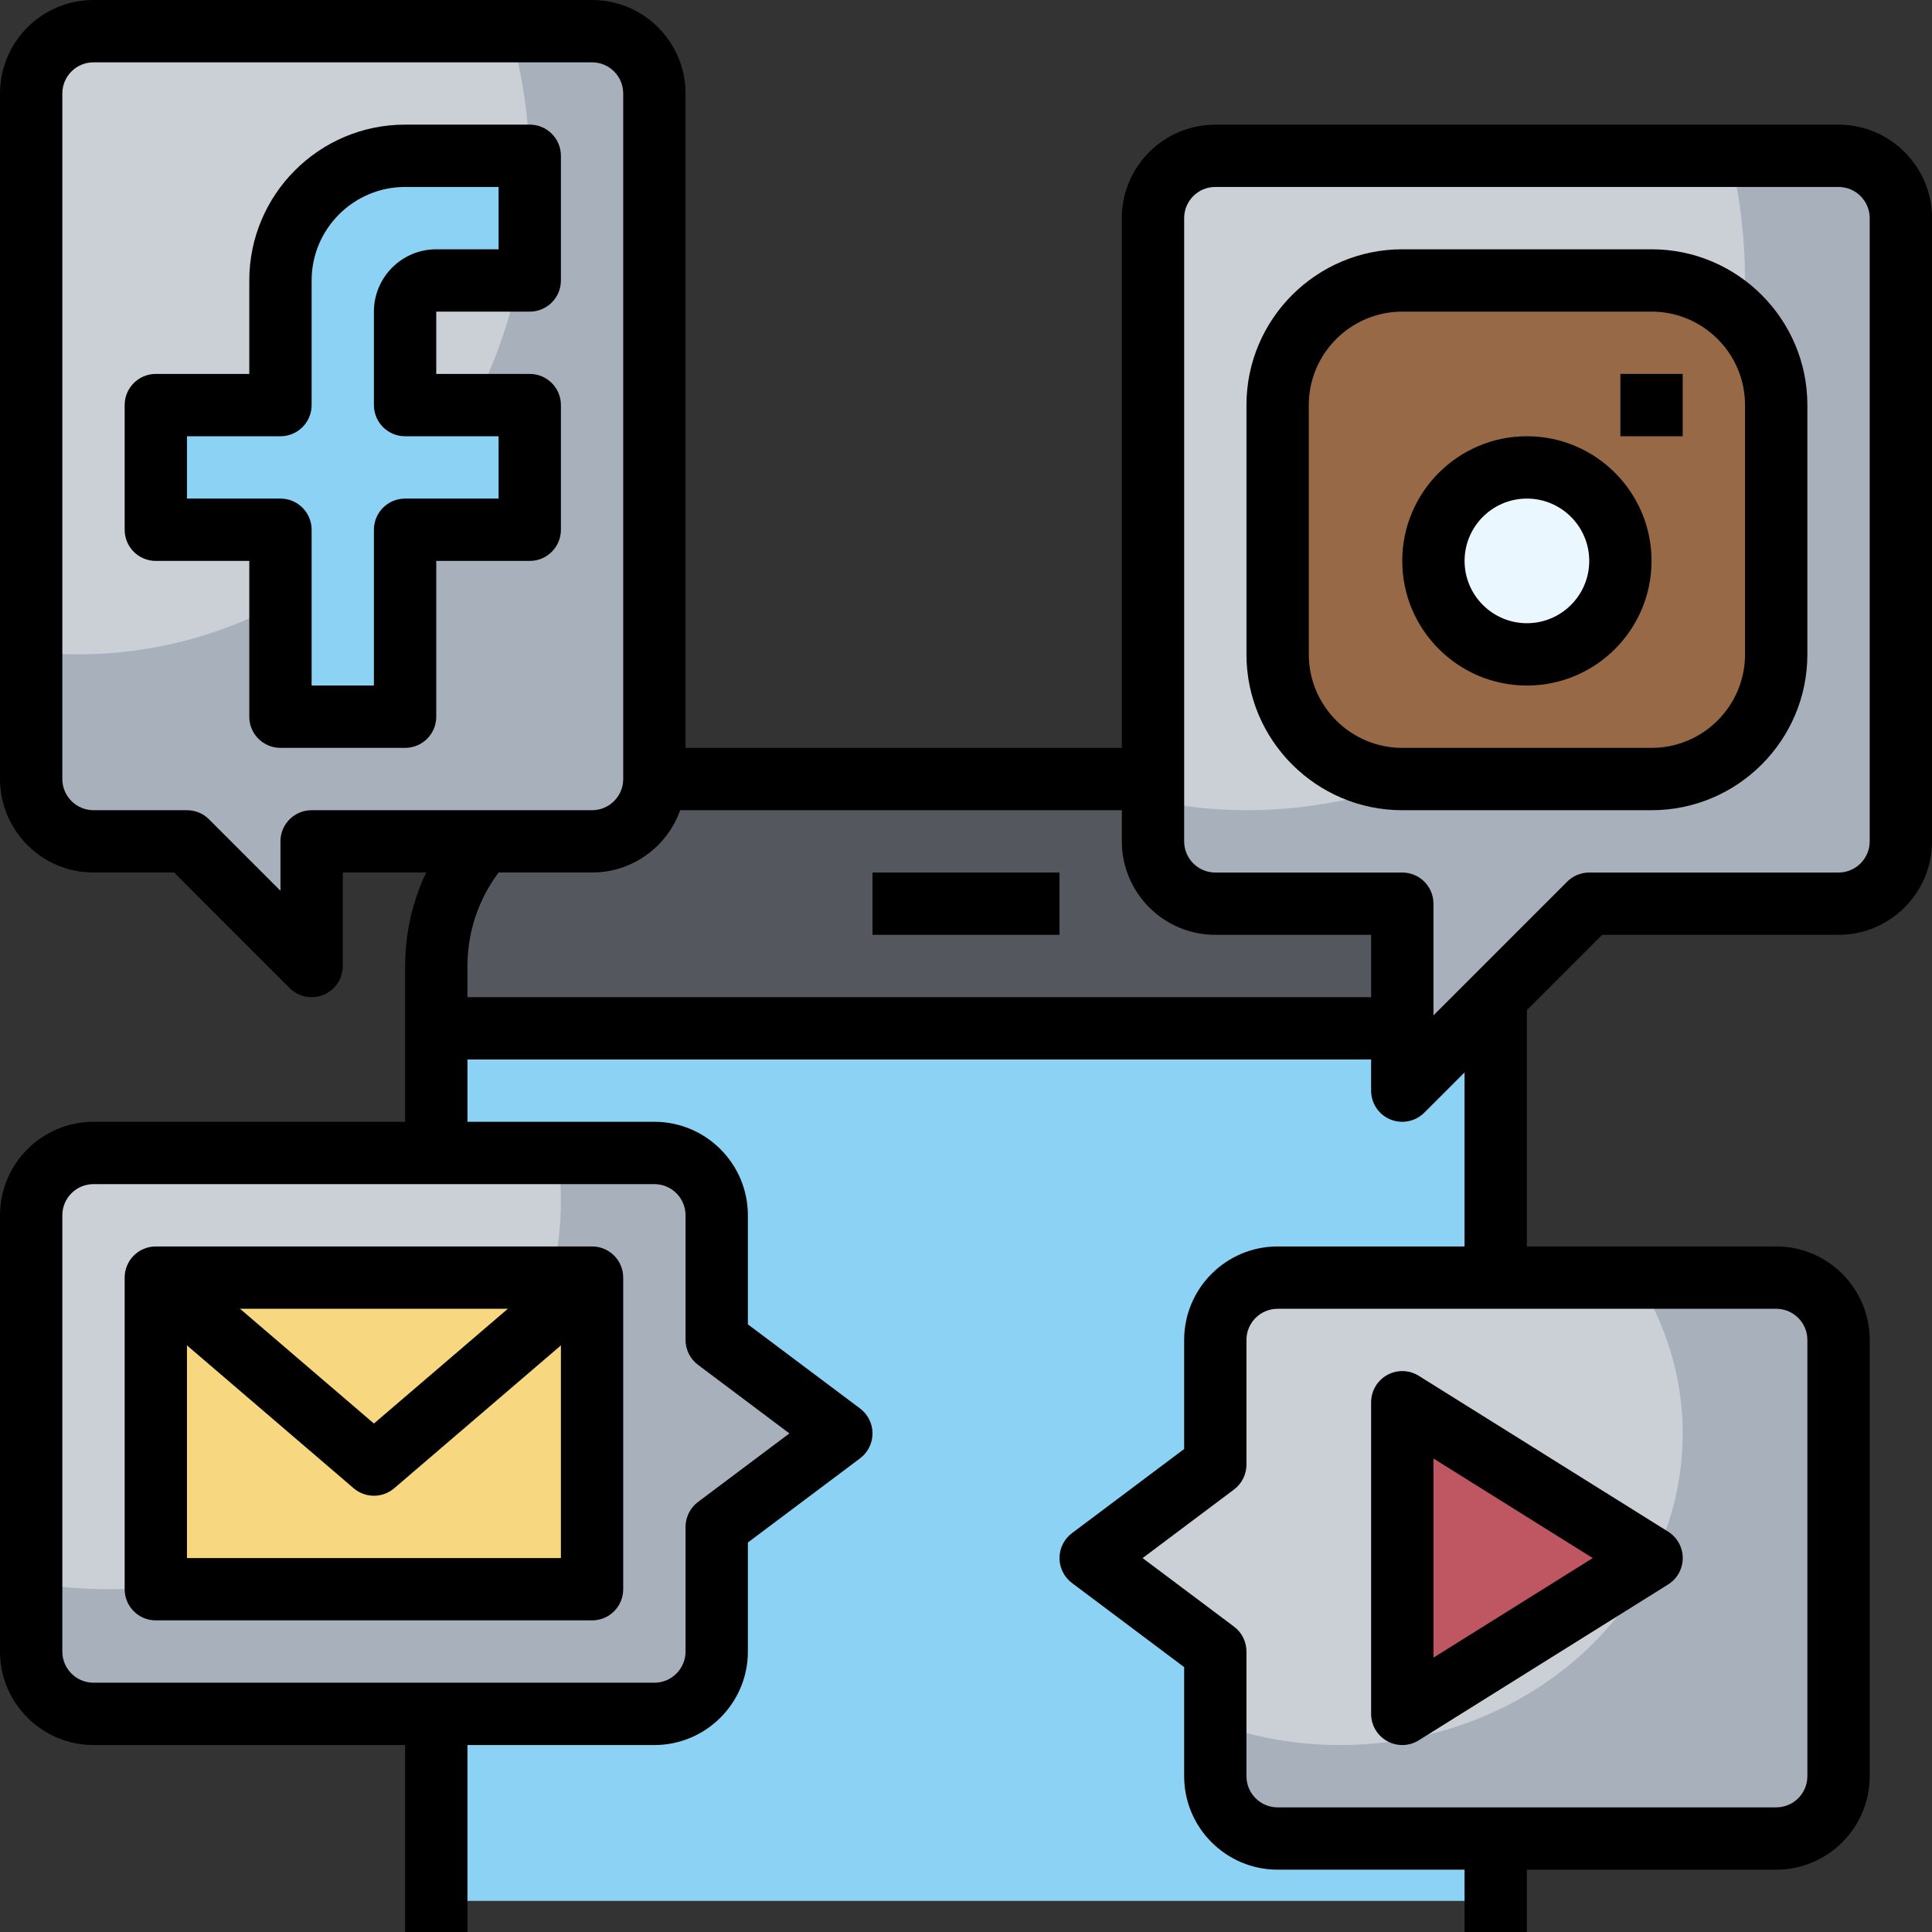 <svg width="61" height="61" viewBox="0 0 61 61" fill="none" xmlns="http://www.w3.org/2000/svg">
<rect x="0" y="0" width="61" height="61" fill="#333333" stroke="none"/>
<path d="M47.226 60.016H13.774V30.5C13.774 27.239 16.417 24.597 19.678 24.597H41.323C44.583 24.597 47.226 27.239 47.226 30.5V60.016Z" fill="#54585E"/>
<path d="M13.774 32.468H47.226V60.016H13.774V32.468Z" fill="#8BD2F5"/>
<path d="M22.63 48.21V52.145C22.63 53.232 21.749 54.113 20.662 54.113H2.952C1.865 54.113 0.984 53.232 0.984 52.145V38.371C0.984 37.284 1.865 36.403 2.952 36.403H20.662C21.749 36.403 22.63 37.284 22.63 38.371V42.306L26.565 45.258L22.63 48.21Z" fill="#A8B0BC"/>
<path d="M0.984 38.371V49.983C1.785 50.103 2.604 50.177 3.444 50.177C11.323 50.177 17.71 44.672 17.71 37.879C17.71 37.378 17.665 36.888 17.598 36.403H2.952C1.865 36.403 0.984 37.284 0.984 38.371Z" fill="#CBD0D7"/>
<path d="M38.371 52.145V56.081C38.371 57.168 39.252 58.048 40.339 58.048H56.081C57.168 58.048 58.048 57.168 58.048 56.081V42.306C58.048 41.219 57.168 40.339 56.081 40.339H40.339C39.252 40.339 38.371 41.219 38.371 42.306V46.242L34.435 49.194L38.371 52.145Z" fill="#A8B0BC"/>
<path d="M38.371 42.306V46.242L34.435 49.194L38.371 52.145V54.416C39.592 54.85 40.916 55.097 42.306 55.097C48.283 55.097 53.129 50.692 53.129 45.258C53.129 43.464 52.592 41.787 51.669 40.339H40.339C39.252 40.339 38.371 41.219 38.371 42.306Z" fill="#CBD0D7"/>
<path d="M36.403 26.564V6.887C36.403 5.8 37.284 4.919 38.371 4.919H58.048C59.136 4.919 60.016 5.8 60.016 6.887V26.564C60.016 27.652 59.136 28.532 58.048 28.532H50.178L44.274 34.435V28.532H38.371C37.284 28.532 36.403 27.652 36.403 26.564Z" fill="#A8B0BC"/>
<path d="M36.403 6.887V25.277C37.361 25.469 38.346 25.581 39.355 25.581C48.049 25.581 55.097 18.092 55.097 8.855C55.097 7.497 54.928 6.184 54.64 4.919H38.371C37.284 4.919 36.403 5.8 36.403 6.887Z" fill="#CBD0D7"/>
<path d="M20.662 24.597V2.952C20.662 1.864 19.781 0.984 18.694 0.984H2.952C1.865 0.984 0.984 1.864 0.984 2.952V24.597C0.984 25.684 1.865 26.564 2.952 26.564H5.904L9.839 30.5V26.564H18.694C19.781 26.564 20.662 25.684 20.662 24.597Z" fill="#A8B0BC"/>
<path d="M0.984 2.952V20.58C1.469 20.633 1.961 20.661 2.46 20.661C10.339 20.661 16.726 13.833 16.726 5.411C16.726 3.871 16.508 2.386 16.11 0.984H2.952C1.865 0.984 0.984 1.864 0.984 2.952Z" fill="#CBD0D7"/>
<path d="M12.791 22.629H8.855V16.726H4.92V12.79H8.855V8.855C8.855 6.682 10.617 4.919 12.791 4.919H16.726V8.855H13.775C13.232 8.855 12.791 9.296 12.791 9.839V12.79H16.726V16.726H12.791V22.629Z" fill="#8BD2F5"/>
<path d="M4.92 40.339H18.694V50.177H4.92V40.339Z" fill="#F7D881"/>
<path d="M52.145 24.597H44.274C42.101 24.597 40.339 22.835 40.339 20.661V12.79C40.339 10.617 42.101 8.855 44.274 8.855H52.145C54.319 8.855 56.081 10.617 56.081 12.79V20.661C56.081 22.835 54.319 24.597 52.145 24.597Z" fill="#976947"/>
<path d="M48.21 20.661C49.84 20.661 51.162 19.34 51.162 17.71C51.162 16.079 49.84 14.758 48.21 14.758C46.58 14.758 45.259 16.079 45.259 17.71C45.259 19.34 46.58 20.661 48.21 20.661Z" fill="#EBF7FE"/>
<path d="M44.274 44.274V54.113L52.145 49.194L44.274 44.274Z" fill="#BF5763"/>
<path d="M14.759 36.403H12.791V30.5C12.791 28.803 13.414 27.172 14.545 25.908L16.011 27.221C15.204 28.123 14.759 29.288 14.759 30.5V36.403Z" fill="black"/>
<path d="M46.241 31.484H48.209V40.339H46.241V31.484Z" fill="black"/>
<path d="M20.661 23.613H36.403V25.581H20.661V23.613Z" fill="black"/>
<path d="M13.774 31.484H44.274V33.452H13.774V31.484Z" fill="black"/>
<path d="M27.548 27.549H33.451V29.516H27.548V27.549Z" fill="black"/>
<path d="M12.79 23.613H8.855C8.311 23.613 7.871 23.172 7.871 22.629V17.71H4.919C4.375 17.71 3.936 17.269 3.936 16.726V12.79C3.936 12.247 4.375 11.806 4.919 11.806H7.871V8.855C7.871 6.142 10.078 3.935 12.79 3.935H16.726C17.27 3.935 17.71 4.376 17.71 4.919V8.855C17.71 9.398 17.27 9.839 16.726 9.839H13.774V11.806H16.726C17.27 11.806 17.71 12.247 17.71 12.79V16.726C17.71 17.269 17.27 17.71 16.726 17.71H13.774V22.629C13.774 23.172 13.335 23.613 12.79 23.613ZM9.839 21.645H11.806V16.726C11.806 16.183 12.246 15.742 12.79 15.742H15.742V13.774H12.79C12.246 13.774 11.806 13.333 11.806 12.79V9.839C11.806 8.753 12.689 7.871 13.774 7.871H15.742V5.903H12.79C11.163 5.903 9.839 7.227 9.839 8.855V12.79C9.839 13.333 9.399 13.774 8.855 13.774H5.903V15.742H8.855C9.399 15.742 9.839 16.183 9.839 16.726V21.645Z" fill="black"/>
<path d="M9.839 31.484C9.583 31.484 9.331 31.384 9.143 31.196L5.496 27.548H2.952C1.324 27.548 0 26.224 0 24.597V2.952C0 1.324 1.324 0 2.952 0H18.694C20.321 0 21.645 1.324 21.645 2.952V24.597C21.645 26.224 20.321 27.548 18.694 27.548H10.823V30.5C10.823 30.898 10.584 31.257 10.216 31.409C10.094 31.459 9.966 31.484 9.839 31.484ZM2.952 1.968C2.409 1.968 1.968 2.409 1.968 2.952V24.597C1.968 25.139 2.409 25.581 2.952 25.581H5.903C6.165 25.581 6.415 25.684 6.599 25.869L8.855 28.125V26.564C8.855 26.021 9.295 25.581 9.839 25.581H18.694C19.237 25.581 19.677 25.139 19.677 24.597V2.952C19.677 2.409 19.237 1.968 18.694 1.968H2.952Z" fill="black"/>
<path d="M44.275 35.419C44.148 35.419 44.02 35.396 43.898 35.345C43.53 35.193 43.291 34.833 43.291 34.435V29.516H38.371C36.744 29.516 35.42 28.192 35.42 26.565V6.887C35.42 5.26 36.744 3.936 38.371 3.936H58.049C59.676 3.936 61.001 5.26 61.001 6.887V26.565C61.001 28.192 59.676 29.516 58.049 29.516H50.585L44.97 35.131C44.782 35.319 44.531 35.419 44.275 35.419ZM38.371 5.903C37.828 5.903 37.388 6.345 37.388 6.887V26.565C37.388 27.107 37.828 27.549 38.371 27.549H44.275C44.819 27.549 45.259 27.989 45.259 28.532V32.06L49.482 27.837C49.666 27.652 49.916 27.549 50.178 27.549H58.049C58.592 27.549 59.033 27.107 59.033 26.565V6.887C59.033 6.345 58.592 5.903 58.049 5.903H38.371Z" fill="black"/>
<path d="M52.146 25.581H44.275C41.562 25.581 39.355 23.374 39.355 20.661V12.79C39.355 10.078 41.562 7.871 44.275 7.871H52.146C54.858 7.871 57.065 10.078 57.065 12.79V20.661C57.065 23.374 54.858 25.581 52.146 25.581ZM44.275 9.839C42.648 9.839 41.323 11.163 41.323 12.79V20.661C41.323 22.289 42.648 23.613 44.275 23.613H52.146C53.773 23.613 55.097 22.289 55.097 20.661V12.79C55.097 11.163 53.773 9.839 52.146 9.839H44.275Z" fill="black"/>
<path d="M48.21 21.645C46.039 21.645 44.274 19.88 44.274 17.71C44.274 15.539 46.039 13.774 48.21 13.774C50.38 13.774 52.145 15.539 52.145 17.71C52.145 19.88 50.38 21.645 48.21 21.645ZM48.21 15.742C47.125 15.742 46.242 16.624 46.242 17.71C46.242 18.795 47.125 19.677 48.21 19.677C49.295 19.677 50.178 18.795 50.178 17.71C50.178 16.624 49.295 15.742 48.21 15.742Z" fill="black"/>
<path d="M51.161 11.806H53.129V13.774H51.161V11.806Z" fill="black"/>
<path d="M20.661 55.097H2.952C1.324 55.097 0 53.772 0 52.145V38.371C0 36.744 1.324 35.419 2.952 35.419H20.661C22.289 35.419 23.613 36.744 23.613 38.371V41.815L27.155 44.471C27.403 44.656 27.548 44.948 27.548 45.258C27.548 45.568 27.403 45.859 27.155 46.045L23.613 48.702V52.145C23.613 53.772 22.289 55.097 20.661 55.097ZM2.952 37.387C2.409 37.387 1.968 37.828 1.968 38.371V52.145C1.968 52.688 2.409 53.129 2.952 53.129H20.661C21.204 53.129 21.645 52.688 21.645 52.145V48.21C21.645 47.901 21.791 47.608 22.039 47.422L24.924 45.258L22.039 43.093C21.791 42.908 21.645 42.615 21.645 42.306V38.371C21.645 37.828 21.204 37.387 20.661 37.387H2.952Z" fill="black"/>
<path d="M56.081 59.032H40.339C38.712 59.032 37.388 57.708 37.388 56.081V52.637L33.846 49.981C33.598 49.795 33.452 49.502 33.452 49.194C33.452 48.885 33.598 48.592 33.846 48.407L37.388 45.75V42.306C37.388 40.679 38.712 39.355 40.339 39.355H56.081C57.709 39.355 59.033 40.679 59.033 42.306V56.081C59.033 57.708 57.709 59.032 56.081 59.032ZM36.076 49.194L38.962 51.358C39.21 51.543 39.355 51.835 39.355 52.145V56.081C39.355 56.624 39.796 57.065 40.339 57.065H56.081C56.624 57.065 57.065 56.624 57.065 56.081V42.306C57.065 41.763 56.624 41.323 56.081 41.323H40.339C39.796 41.323 39.355 41.763 39.355 42.306V46.242C39.355 46.551 39.21 46.843 38.962 47.029L36.076 49.194Z" fill="black"/>
<path d="M12.791 54.113H14.759V61H12.791V54.113Z" fill="black"/>
<path d="M18.694 51.161H4.919C4.375 51.161 3.936 50.721 3.936 50.177V40.339C3.936 39.795 4.375 39.355 4.919 39.355H18.694C19.238 39.355 19.677 39.795 19.677 40.339V50.177C19.677 50.721 19.238 51.161 18.694 51.161ZM5.903 49.194H17.71V41.323H5.903V49.194Z" fill="black"/>
<path d="M11.806 47.226C11.579 47.226 11.349 47.147 11.166 46.989L4.279 41.086L5.559 39.592L11.806 44.946L18.053 39.593L19.334 41.087L12.446 46.99C12.262 47.147 12.033 47.226 11.806 47.226Z" fill="black"/>
<path d="M46.241 58.048H48.209V61H46.241V58.048Z" fill="black"/>
<path d="M44.275 55.097C44.111 55.097 43.946 55.055 43.799 54.974C43.485 54.8 43.291 54.47 43.291 54.113V44.274C43.291 43.917 43.485 43.587 43.799 43.413C44.109 43.24 44.492 43.249 44.797 43.44L52.668 48.359C52.955 48.539 53.13 48.854 53.13 49.194C53.13 49.533 52.955 49.848 52.667 50.028L44.796 54.947C44.637 55.047 44.457 55.097 44.275 55.097ZM45.259 46.05V52.338L50.289 49.194L45.259 46.05Z" fill="black"/>
</svg>
